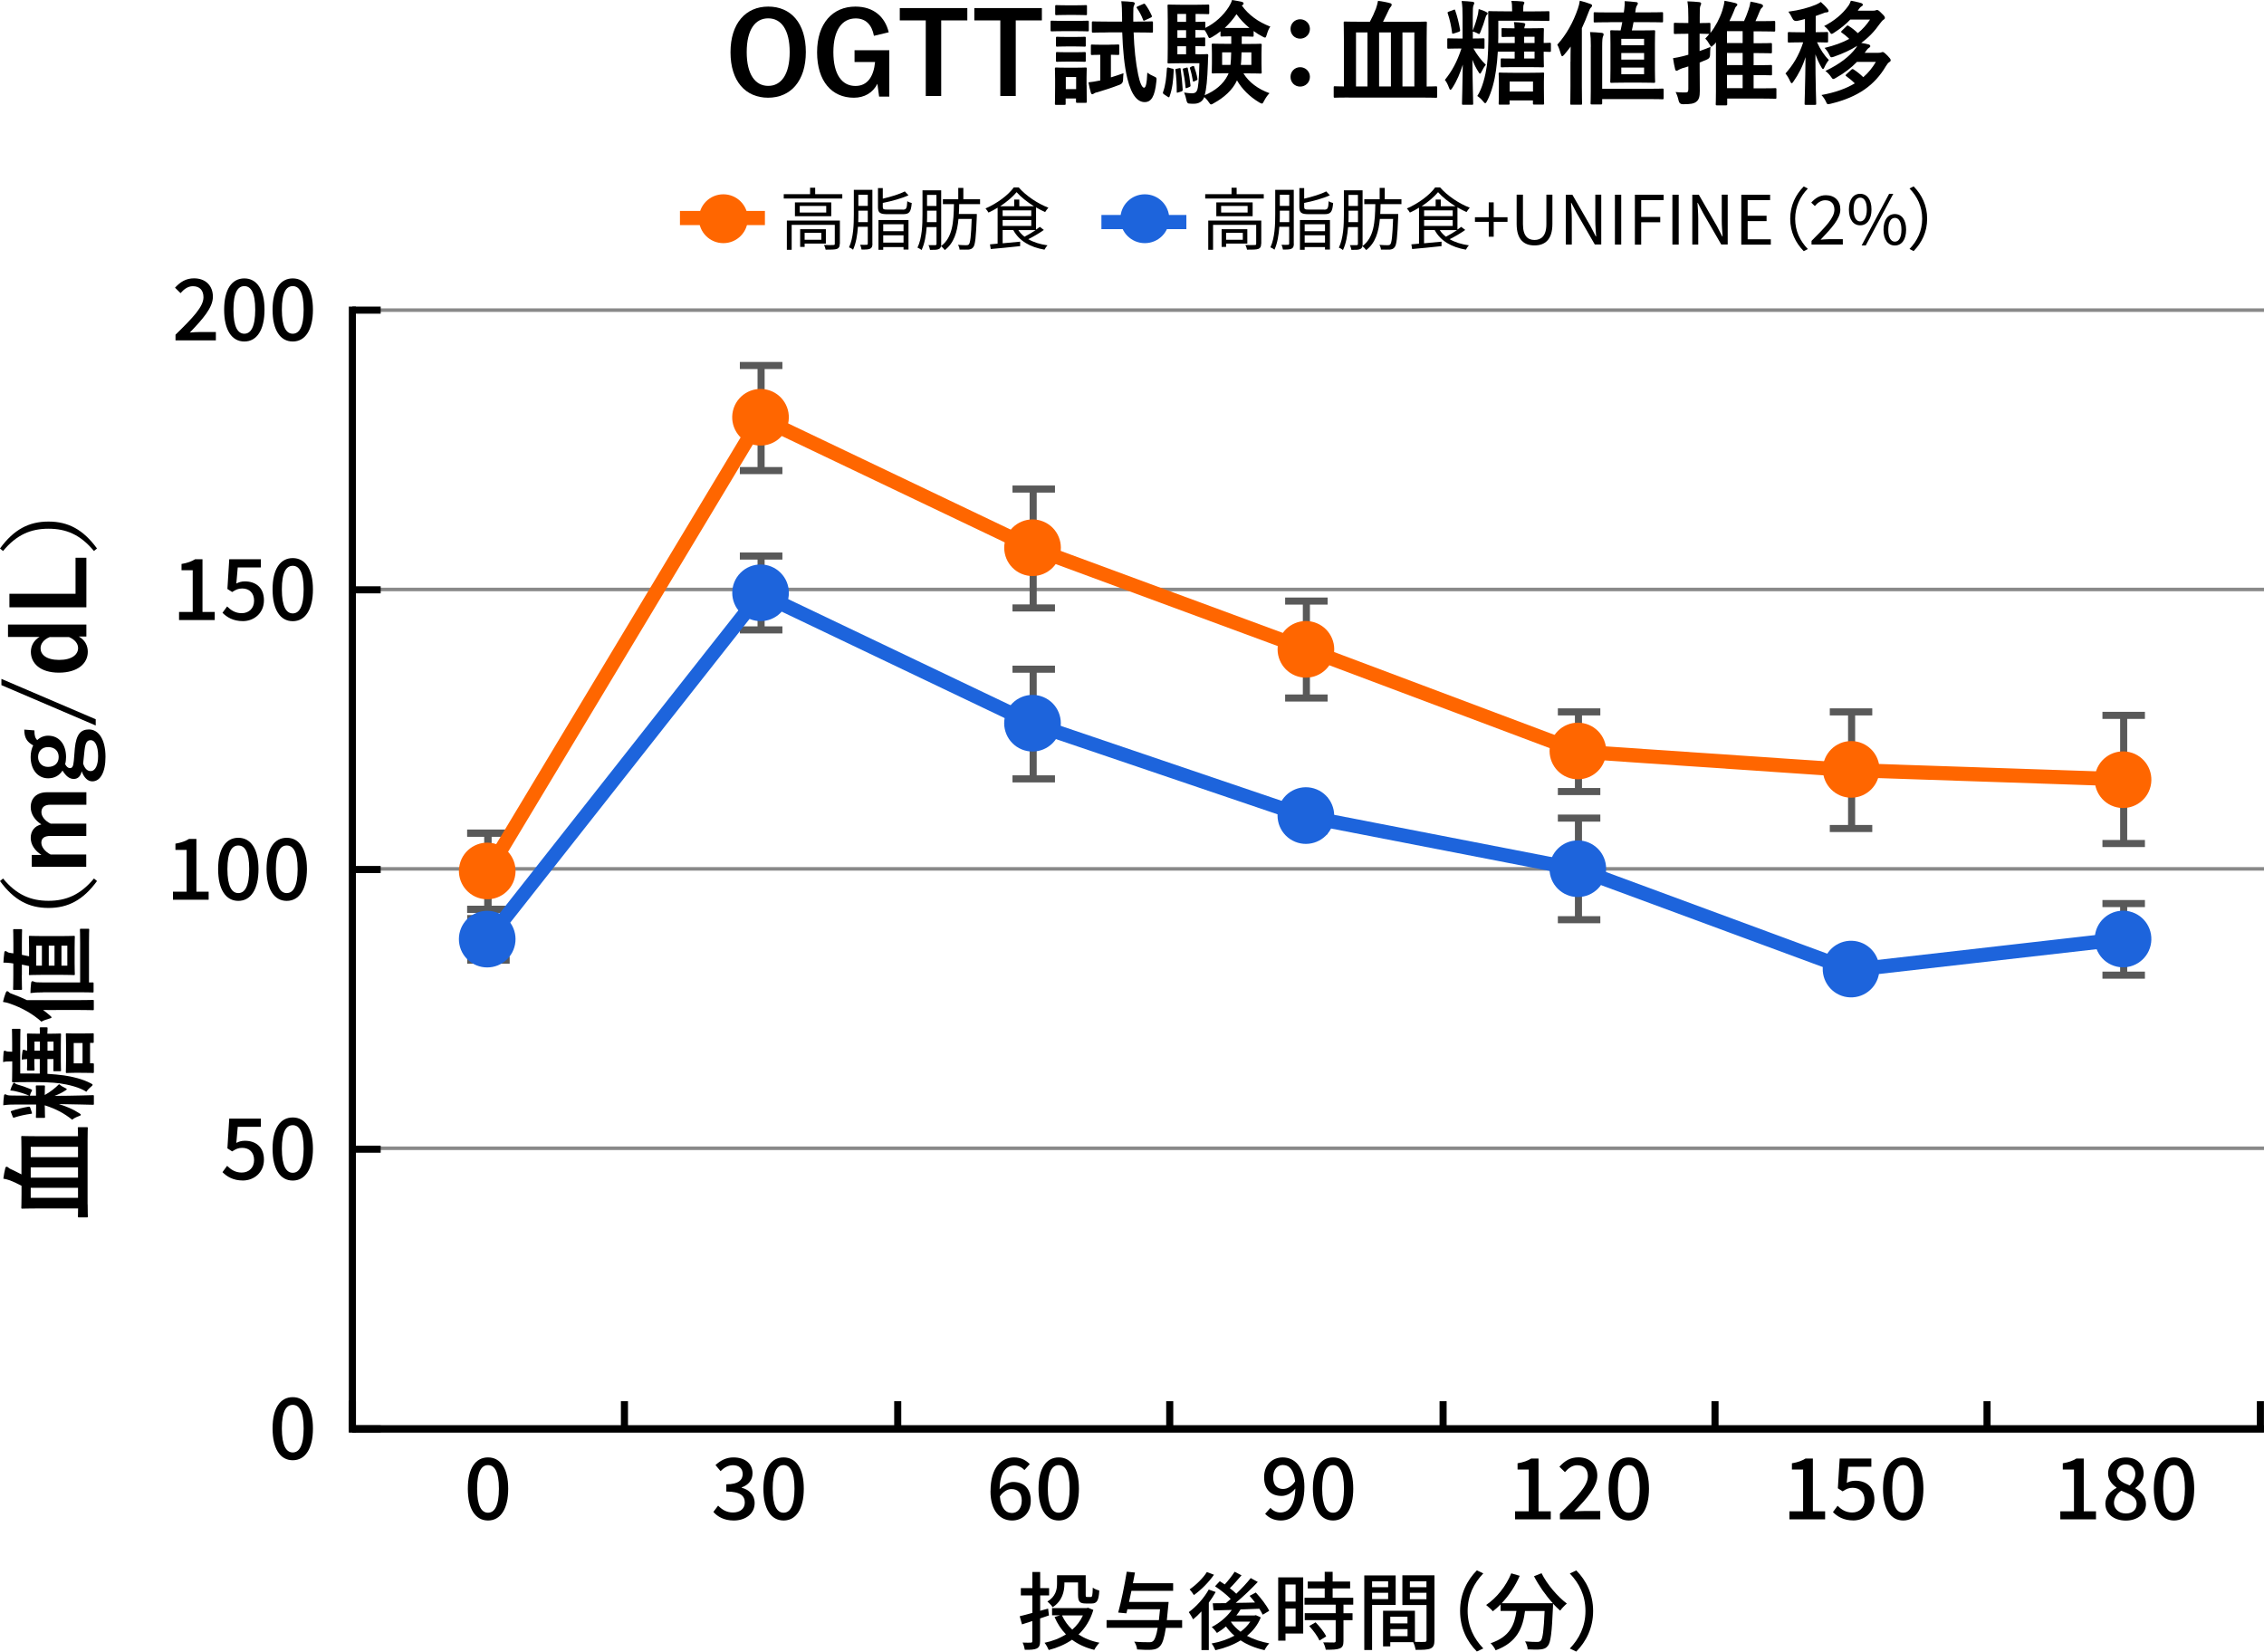 <?xml version="1.0" encoding="UTF-8"?>
<svg id="_レイヤー_2" data-name="レイヤー 2" xmlns="http://www.w3.org/2000/svg" viewBox="0 0 319.78 233.25">
  <defs>
    <style>
      .cls-1, .cls-2, .cls-3, .cls-4, .cls-5 {
        stroke-width: 0px;
      }

      .cls-2 {
        fill: #595959;
      }

      .cls-3 {
        fill: #898989;
      }

      .cls-4 {
        fill: #1d64dc;
      }

      .cls-5 {
        fill: #f60;
      }
    </style>
  </defs>
  <g id="OL">
    <g>
      <path class="cls-3" d="M319.78,162.42H49.78v-.5h270v.5ZM319.78,122.96H49.78v-.5h270v.5ZM319.78,83.5H49.78v-.5h270v.5ZM319.78,44.05H49.78v-.5h270v.5Z"/>
      <g>
        <g>
          <path class="cls-5" d="M102.17,27.44c1.91,0,3.45,1.54,3.45,3.45s-1.54,3.45-3.45,3.45-3.45-1.54-3.45-3.45,1.54-3.45,3.45-3.45Z"/>
          <path class="cls-1" d="M118.97,27.42v.62h-8.27v-.62h3.72v-.91h.72v.91h3.83ZM118.61,34.43c0,.38-.09.59-.38.72-.32.11-.82.11-1.61.11-.04-.19-.13-.48-.23-.66.61.02,1.15.02,1.33,0,.16,0,.19-.05.19-.18v-2.66h-6.09v3.52h-.68v-4.13h7.49v3.28ZM117.41,28.58v1.96h-5.13v-1.96h5.13ZM116.7,29.09h-3.74v.93h3.74v-.93ZM113.65,34.39v.48h-.63v-2.5h3.63v2.03h-3ZM113.65,32.88v.98h2.36v-.98h-2.36Z"/>
          <path class="cls-1" d="M123.23,34.41c0,.37-.08.59-.32.71-.23.12-.59.13-1.22.12-.02-.17-.12-.48-.2-.67.42.02.81,0,.91,0,.12,0,.17-.05.17-.18v-2.36h-1.39c-.08,1.13-.27,2.33-.69,3.24-.12-.12-.4-.28-.57-.34.63-1.34.68-3.25.68-4.67v-3.45h2.62v7.57ZM122.57,31.37v-1.62h-1.33v.54c0,.34,0,.7-.02,1.08h1.35ZM121.24,27.5v1.58h1.33v-1.58h-1.33ZM127.5,29.61c.51,0,.6-.16.65-1.2.15.12.44.22.63.26-.11,1.27-.32,1.58-1.25,1.58h-2.17c-1.07,0-1.35-.2-1.35-1.01v-2.68h.68v1.5c1.14-.27,2.38-.64,3.11-1.03l.52.55c-.95.44-2.38.83-3.63,1.08v.57c0,.32.11.37.7.37h2.1ZM124.08,31.07h4.24v4.17h-.7v-.35h-2.87v.39h-.67v-4.2ZM124.75,31.67v.98h2.87v-.98h-2.87ZM127.62,34.26v-1.03h-2.87v1.03h2.87Z"/>
          <path class="cls-1" d="M135.48,28.81c0,.48-.02.95-.05,1.41h2.54s0,.24,0,.33c-.12,2.99-.22,4.03-.51,4.37-.18.23-.37.29-.66.33-.28.02-.78,0-1.27,0,0-.2-.1-.49-.22-.67.52.05,1,.05,1.18.05.17,0,.27-.02.36-.12.2-.22.31-1.14.4-3.59h-1.87c-.17,1.85-.63,3.41-1.93,4.4-.12-.17-.35-.42-.54-.55-.04.19-.12.32-.3.4-.23.12-.61.12-1.25.12-.03-.17-.12-.5-.22-.67.44,0,.83,0,.96,0,.13,0,.18-.05.18-.18v-2.37h-1.39c-.09,1.13-.28,2.33-.72,3.24-.13-.12-.41-.27-.58-.34.65-1.34.71-3.25.71-4.66v-3.43h2.64v7.56c0,.12,0,.22-.03.32,1.65-1.2,1.79-3.4,1.83-5.93h-1.56v-.69h2.17v-1.6h.72v1.6h2.36v.69h-2.95ZM132.28,31.37v-1.62h-1.33v.54c0,.34,0,.7-.02,1.08h1.35ZM130.94,27.53v1.56h1.33v-1.56h-1.33Z"/>
          <path class="cls-1" d="M147.43,32.48c-.64.46-1.47.94-2.19,1.3.74.43,1.66.72,2.72.87-.15.14-.34.43-.43.61-2.06-.36-3.59-1.25-4.41-2.77h-1.5v1.87l2.47-.23v.63c-1.49.16-3.05.32-4.15.41l-.11-.66c.32-.03.68-.06,1.08-.1v-5.08c-.41.26-.85.49-1.29.69-.09-.16-.27-.42-.42-.58,1.62-.7,3.23-1.9,3.99-2.97h.7c1.05,1.2,2.71,2.3,4.19,2.86-.16.17-.34.43-.46.62-.41-.18-.84-.41-1.28-.66v3.13c.19-.13.38-.27.53-.38l.54.41ZM146.04,29.13c-.95-.6-1.86-1.31-2.45-1.99-.53.64-1.37,1.36-2.32,1.99h1.98v-.95h.72v.95h2.07ZM141.62,30.52h4.04v-.81h-4.04v.81ZM141.62,31.91h4.04v-.84h-4.04v.84ZM143.84,32.5c.23.36.52.66.87.93.5-.25,1.08-.6,1.57-.93h-2.45Z"/>
        </g>
        <rect class="cls-5" x="96.04" y="29.79" width="12" height="2"/>
        <g>
          <g>
            <path class="cls-4" d="M161.7,27.44c1.91,0,3.45,1.54,3.45,3.45s-1.54,3.45-3.45,3.45-3.45-1.54-3.45-3.45,1.54-3.45,3.45-3.45Z"/>
            <path class="cls-1" d="M178.5,27.42v.62h-8.27v-.62h3.72v-.91h.72v.91h3.83ZM178.13,34.43c0,.38-.09.59-.38.72-.32.11-.82.11-1.61.11-.04-.19-.13-.48-.23-.66.61.02,1.15.02,1.33,0,.16,0,.19-.05.19-.18v-2.66h-6.09v3.52h-.68v-4.13h7.49v3.28ZM176.93,28.58v1.96h-5.13v-1.96h5.13ZM176.22,29.09h-3.74v.93h3.74v-.93ZM173.18,34.39v.48h-.63v-2.5h3.63v2.03h-3ZM173.18,32.88v.98h2.36v-.98h-2.36Z"/>
            <path class="cls-1" d="M182.75,34.41c0,.37-.08.59-.32.71-.23.12-.59.13-1.22.12-.02-.17-.12-.48-.2-.67.42.02.81,0,.91,0,.12,0,.17-.05.17-.18v-2.36h-1.39c-.08,1.13-.27,2.33-.69,3.24-.12-.12-.4-.28-.57-.34.63-1.34.68-3.25.68-4.67v-3.45h2.62v7.57ZM182.1,31.37v-1.62h-1.33v.54c0,.34,0,.7-.02,1.08h1.35ZM180.77,27.5v1.58h1.33v-1.58h-1.33ZM187.02,29.61c.51,0,.6-.16.65-1.2.15.12.44.22.63.26-.11,1.27-.32,1.58-1.25,1.58h-2.17c-1.07,0-1.35-.2-1.35-1.01v-2.68h.68v1.5c1.14-.27,2.38-.64,3.11-1.03l.52.55c-.95.44-2.38.83-3.63,1.08v.57c0,.32.11.37.7.37h2.1ZM183.61,31.07h4.24v4.17h-.7v-.35h-2.87v.39h-.67v-4.2ZM184.28,31.67v.98h2.87v-.98h-2.87ZM187.15,34.26v-1.03h-2.87v1.03h2.87Z"/>
            <path class="cls-1" d="M195,28.81c0,.48-.02.95-.05,1.41h2.54s0,.24,0,.33c-.12,2.99-.22,4.03-.51,4.37-.18.23-.37.29-.66.33-.28.02-.78,0-1.27,0,0-.2-.1-.49-.22-.67.52.05,1,.05,1.18.05.17,0,.27-.02.36-.12.2-.22.31-1.14.4-3.59h-1.87c-.17,1.85-.63,3.41-1.93,4.4-.12-.17-.35-.42-.54-.55-.04.19-.12.32-.3.4-.23.12-.61.12-1.25.12-.03-.17-.12-.5-.22-.67.44,0,.83,0,.96,0,.13,0,.18-.05.18-.18v-2.37h-1.39c-.09,1.13-.28,2.33-.72,3.24-.13-.12-.41-.27-.58-.34.65-1.34.71-3.25.71-4.66v-3.43h2.64v7.56c0,.12,0,.22-.03.32,1.65-1.2,1.79-3.4,1.83-5.93h-1.56v-.69h2.17v-1.6h.72v1.6h2.36v.69h-2.95ZM191.81,31.37v-1.62h-1.33v.54c0,.34,0,.7-.02,1.08h1.35ZM190.47,27.53v1.56h1.33v-1.56h-1.33Z"/>
            <path class="cls-1" d="M206.95,32.48c-.64.46-1.47.94-2.19,1.3.74.43,1.66.72,2.72.87-.15.14-.34.43-.43.61-2.06-.36-3.59-1.25-4.41-2.77h-1.5v1.87l2.47-.23v.63c-1.49.16-3.05.32-4.15.41l-.11-.66c.32-.03.68-.06,1.08-.1v-5.08c-.41.26-.85.49-1.29.69-.09-.16-.27-.42-.42-.58,1.62-.7,3.23-1.9,3.99-2.97h.7c1.05,1.2,2.71,2.3,4.19,2.86-.16.17-.34.43-.46.62-.41-.18-.84-.41-1.28-.66v3.13c.19-.13.38-.27.53-.38l.54.41ZM205.57,29.13c-.95-.6-1.86-1.31-2.45-1.99-.53.64-1.37,1.36-2.32,1.99h1.98v-.95h.72v.95h2.07ZM201.15,30.52h4.04v-.81h-4.04v.81ZM201.15,31.91h4.04v-.84h-4.04v.84ZM203.36,32.5c.23.36.52.66.87.93.5-.25,1.08-.6,1.57-.93h-2.45Z"/>
            <path class="cls-1" d="M210.28,31.33h-1.95v-.65h1.95v-2.1h.7v2.1h1.95v.65h-1.95v2.1h-.7v-2.1Z"/>
            <path class="cls-1" d="M214.22,31.63v-4.14h.89v4.17c0,1.7.72,2.23,1.63,2.23s1.68-.53,1.68-2.23v-4.17h.85v4.14c0,2.26-1.09,3.03-2.53,3.03s-2.52-.77-2.52-3.03Z"/>
            <path class="cls-1" d="M221.17,27.5h.92l2.56,4.44.75,1.45h.05c-.05-.71-.12-1.5-.12-2.23v-3.67h.84v7.04h-.91l-2.56-4.44-.76-1.45h-.04c.04.71.11,1.46.11,2.2v3.7h-.84v-7.04Z"/>
            <path class="cls-1" d="M228.1,27.5h.89v7.04h-.89v-7.04Z"/>
            <path class="cls-1" d="M230.92,27.5h4.06v.76h-3.17v2.38h2.69v.75h-2.69v3.16h-.89v-7.04Z"/>
            <path class="cls-1" d="M236.22,27.5h.89v7.04h-.89v-7.04Z"/>
            <path class="cls-1" d="M239.03,27.5h.92l2.56,4.44.75,1.45h.05c-.05-.71-.12-1.5-.12-2.23v-3.67h.84v7.04h-.91l-2.56-4.44-.76-1.45h-.04c.04.71.11,1.46.11,2.2v3.7h-.84v-7.04Z"/>
            <path class="cls-1" d="M245.96,27.5h4.06v.76h-3.17v2.21h2.67v.76h-2.67v2.56h3.27v.76h-4.17v-7.04Z"/>
            <path class="cls-1" d="M254.77,26.33l.58.3c-1.1,1.14-1.79,2.56-1.79,4.27s.68,3.13,1.79,4.27l-.58.3c-1.15-1.17-1.91-2.7-1.91-4.57s.76-3.4,1.91-4.57Z"/>
            <path class="cls-1" d="M255.87,34.02c2.06-2.05,3.23-3.28,3.23-4.41,0-.78-.42-1.33-1.3-1.33-.58,0-1.08.36-1.46.82l-.51-.49c.58-.62,1.18-1.04,2.07-1.04,1.26,0,2.04.8,2.04,2.01,0,1.29-1.17,2.56-2.79,4.27.37-.03.79-.07,1.15-.07h1.99v.76h-4.42v-.52Z"/>
            <path class="cls-1" d="M261.15,29.58c0-1.41.63-2.21,1.59-2.21s1.6.8,1.6,2.21-.63,2.24-1.6,2.24-1.59-.82-1.59-2.24ZM263.68,29.58c0-1.12-.38-1.67-.94-1.67s-.93.55-.93,1.67.38,1.69.93,1.69.94-.57.94-1.69ZM266.83,27.37h.59l-3.89,7.29h-.58l3.88-7.29ZM266.04,32.44c0-1.41.64-2.21,1.6-2.21s1.59.8,1.59,2.21-.63,2.23-1.59,2.23-1.6-.81-1.6-2.23ZM268.57,32.44c0-1.12-.38-1.67-.93-1.67s-.93.55-.93,1.67.37,1.69.93,1.69.93-.57.93-1.69Z"/>
            <path class="cls-1" d="M270.29,35.46l-.58-.3c1.1-1.14,1.79-2.56,1.79-4.27s-.68-3.13-1.79-4.27l.58-.3c1.15,1.17,1.91,2.7,1.91,4.57s-.76,3.4-1.91,4.57Z"/>
          </g>
          <rect class="cls-4" x="155.57" y="30.36" width="12" height="2"/>
        </g>
      </g>
      <rect class="cls-1" x="49.27" y="198.67" width="1" height="3.19"/>
      <g>
        <path class="cls-1" d="M113.82,7.35c0,4.1-2.15,6.45-5.33,6.45s-5.31-2.32-5.31-6.42,2.16-6.45,5.33-6.45,5.31,2.3,5.31,6.42ZM105.47,7.36c0,3.17,1.22,4.77,3.04,4.77s3.03-1.6,3.03-4.77-1.2-4.77-3.03-4.77-3.04,1.58-3.04,4.77Z"/>
        <path class="cls-1" d="M123.44,5.06c-.3-1.57-1.15-2.46-2.58-2.46-1.89,0-3.15,1.6-3.15,4.77s1.23,4.77,3.12,4.77c1.74,0,2.58-1.39,2.77-3.38h-2.9v-1.67h4.91v6.55h-1.44l-.24-1.81c-.64,1.28-1.84,1.97-3.33,1.97-3.09,0-5.19-2.31-5.19-6.42s2.23-6.45,5.41-6.45c2.58,0,4.18,1.44,4.71,3.63l-2.1.5Z"/>
        <path class="cls-1" d="M136.64,2.88h-3.7v10.68h-2.18V2.88h-3.67v-1.74h9.54v1.74Z"/>
        <path class="cls-1" d="M147.17,2.88h-3.7v10.68h-2.18V2.88h-3.67v-1.74h9.54v1.74Z"/>
        <path class="cls-1" d="M151.91,2.95c1.22,0,1.62-.03,1.7-.03.16,0,.18.02.18.18v1.14c0,.18-.02.19-.18.19-.08,0-.48-.03-1.7-.03h-1.63c-1.23,0-1.62.03-1.71.03-.16,0-.18-.02-.18-.19v-1.14c0-.16.02-.18.18-.18.1,0,.48.03,1.71.03h1.63ZM153.48,12.04c0,1.86.03,2.21.03,2.3,0,.16-.02.18-.18.18h-1.17c-.16,0-.18-.02-.18-.18v-.43h-1.46v.72c0,.16-.02.18-.18.18h-1.15c-.18,0-.19-.02-.19-.18,0-.1.03-.46.03-2.4v-1.02c0-1.01-.03-1.39-.03-1.5,0-.16.02-.18.19-.18.1,0,.43.03,1.46.03h1.2c1.02,0,1.36-.03,1.47-.03.16,0,.18.02.18.18,0,.1-.03.48-.03,1.23v1.1ZM151.91.75c1.02,0,1.34-.03,1.44-.03.18,0,.18.02.18.18v1.06c0,.16,0,.18-.18.18-.1,0-.42-.03-1.44-.03h-1.23c-1.04,0-1.36.03-1.46.03-.16,0-.18-.02-.18-.18V.9c0-.16.02-.18.18-.18.1,0,.42.03,1.46.03h1.23ZM151.83,5.22c.96,0,1.25-.03,1.34-.03.18,0,.19.02.19.18v1.04c0,.16-.02.18-.19.18-.1,0-.38-.03-1.34-.03h-1.14c-.98,0-1.26.03-1.36.03-.16,0-.18-.02-.18-.18v-1.04c0-.16.02-.18.18-.18.1,0,.38.03,1.36.03h1.14ZM151.83,7.38c.96,0,1.25-.03,1.34-.03.18,0,.19.02.19.18v1.02c0,.16-.02.18-.19.18-.1,0-.38-.03-1.34-.03h-1.14c-.98,0-1.26.03-1.36.03-.16,0-.18-.02-.18-.18v-1.02c0-.16.02-.18.18-.18.1,0,.38.03,1.36.03h1.14ZM150.54,10.88v1.71h1.46v-1.71h-1.46ZM156.65,6.31c.9,0,1.15-.03,1.25-.03.18,0,.19.02.19.19v1.1c0,.18-.02.19-.19.19-.1,0-.32-.02-.99-.03v3.2c.58-.18,1.17-.37,1.78-.59-.03.24-.05.59-.06.93q0,.51-.46.69c-1.12.43-2.16.77-3.15,1.06-.32.06-.42.13-.51.19-.08.06-.16.1-.22.1-.1,0-.16-.06-.21-.21-.1-.32-.24-.93-.34-1.47.51-.05.96-.13,1.41-.22l.26-.05v-3.62c-.82,0-1.06.03-1.15.03-.16,0-.18-.02-.18-.19v-1.1c0-.18.02-.19.18-.19.1,0,.35.03,1.25.03h1.17ZM156.51,4.58c-1.5,0-2.02.03-2.11.03-.16,0-.18-.02-.18-.19v-1.22c0-.16.02-.18.18-.18.1,0,.61.03,2.11.03h1.98v-.59c-.02-1.07-.02-1.57-.11-2.29.64.02,1.07.05,1.63.11.16.03.27.1.27.18,0,.11-.05.21-.1.32-.1.19-.11.35-.11,1.23v1.04h.5c1.49,0,2-.03,2.1-.03.16,0,.18.02.18.18v1.22c0,.18-.02.19-.18.19-.1,0-.61-.03-2.1-.03h-.45c.08,2.29.29,4.24.64,5.95.24,1.17.56,1.86.83,1.86.24,0,.4-.56.46-2.13.3.22.62.4.9.51.46.19.43.26.38.75-.22,2.15-.74,2.9-1.65,2.9s-1.82-.78-2.45-3.35c-.42-1.71-.64-4.02-.72-6.5h-2.02ZM161.44.58c.19-.1.22-.08.34.06.37.5.62.96.9,1.57.06.14.02.21-.19.3l-.75.35c-.22.11-.24.08-.29-.08-.24-.62-.51-1.12-.86-1.62-.1-.14-.06-.19.13-.27l.74-.32Z"/>
        <path class="cls-1" d="M165.56,9.68c.21.06.22.08.22.26-.06,1.39-.18,2.56-.58,3.67-.03.1-.05.13-.1.13-.03,0-.1-.02-.18-.08l-.48-.32c-.19-.13-.21-.18-.16-.35.34-.91.46-2.02.54-3.31q.02-.19.24-.13l.48.14ZM175.39,5.15v1.06h.72c1.34,0,1.81-.03,1.92-.03.16,0,.18.02.18.18,0,.11-.03.42-.03,1.22v1.41c0,.8.03,1.12.03,1.22,0,.16-.02.18-.18.18-.11,0-.58-.03-1.92-.03h-.48c.77,1.26,2.08,2.23,3.68,2.8-.26.26-.56.69-.77,1.1-.14.27-.19.37-.3.37-.08,0-.18-.06-.37-.16-1.39-.83-2.46-1.92-3.15-3.12-.61,1.36-1.86,2.45-3.27,3.22-.19.11-.3.18-.38.18-.11,0-.19-.11-.35-.34-.19-.29-.42-.53-.62-.7-.26.67-.82.94-1.47.94-.22,0-.48,0-.72-.03q-.26-.03-.34-.51c-.08-.4-.19-.74-.32-1.04.46.06.82.11,1.09.11.38,0,.58-.1.72-.38.19-.4.29-1.46.35-3.87h-2.69c-1.07,0-1.47.03-1.63.03s-.18-.02-.18-.18c0-.11.03-.69.03-1.97V2.79c0-1.26-.03-1.87-.03-1.97,0-.16.02-.18.18-.18s.56.03,1.63.03h2.37c.98,0,1.42-.03,1.52-.03.18,0,.19.02.19.18v1.02c0,.14-.02.16-.19.16-.1,0-.54-.03-1.52-.03h-.22v1.12c.82,0,1.12-.03,1.2-.03.16,0,.18.02.18.18v.7c1.36-.66,2.54-1.75,3.31-2.96.21-.34.35-.61.46-.98.51.08.96.18,1.42.27.13.05.21.1.21.21,0,.1-.03.16-.14.22l-.11.08c.94,1.3,2.26,2.3,4.03,2.98-.19.22-.38.69-.51,1.15-.08.27-.13.4-.24.4-.08,0-.21-.06-.38-.16-.43-.22-.85-.48-1.23-.77v.64c0,.14-.02.16-.18.16-.11,0-.4-.03-1.42-.03h-.06ZM166.52,9.64c.21-.05.22-.03.24.11.14.96.24,1.92.29,2.9,0,.14-.02.21-.19.27l-.43.13c-.19.06-.22.08-.22-.08,0-1.07-.05-2.05-.18-3.03-.03-.16-.03-.19.14-.22l.35-.08ZM167.53,3.09v-1.12h-1.23v1.12h1.23ZM167.53,5.35v-1.09h-1.23v1.09h1.23ZM167.53,7.67v-1.14h-1.23v1.14h1.23ZM167.55,9.56c.16-.03.19-.05.22.1.16.72.3,1.58.38,2.37.02.14,0,.19-.16.26l-.32.13c-.18.06-.21.08-.22-.1-.08-.88-.21-1.71-.37-2.46-.03-.14-.03-.16.14-.21l.32-.08ZM168.46,9.35c.14-.06.18-.05.21.06.19.53.37,1.12.46,1.71.02.13,0,.16-.13.22l-.3.14c-.14.08-.19.06-.21-.06-.1-.61-.24-1.25-.42-1.78q-.03-.11.1-.18l.29-.13ZM169.13,7.67c.96,0,1.25-.03,1.34-.03.16,0,.19.03.19.21-.03.38-.05.8-.05,1.12-.08,2.34-.22,3.63-.45,4.48,1.46-.62,2.62-1.55,3.25-2.82l.13-.29h-.29c-1.34,0-1.81.03-1.92.03-.16,0-.18-.02-.18-.18,0-.11.03-.42.03-1.22v-1.41c0-.8-.03-1.1-.03-1.22,0-.16.02-.18.18-.18.11,0,.58.03,1.92.03h.66v-1.06c-.98,0-1.26.03-1.34.03-.16,0-.18-.02-.18-.16v-.58c-.38.3-.77.58-1.17.8-.18.1-.29.16-.37.16-.1,0-.16-.11-.27-.38-.11-.24-.27-.51-.42-.74h-.11c-.08,0-.38-.02-1.2-.03v1.09c.82,0,1.12-.03,1.2-.03.16,0,.18.02.18.19v.88c0,.16-.02.18-.18.18-.08,0-.38-.02-1.2-.03v1.14h.27ZM172.62,7.39v1.78h1.18c.06-.48.08-1.07.1-1.78h-1.28ZM176.48,3.95c-.72-.59-1.34-1.26-1.83-1.95-.46.7-1.04,1.36-1.66,1.95h3.49ZM176.75,9.17v-1.78h-1.39c-.02.69-.03,1.26-.1,1.78h1.49Z"/>
        <path class="cls-1" d="M185.02,4.08c0,.78-.61,1.38-1.38,1.38s-1.36-.59-1.36-1.38c0-.74.58-1.36,1.36-1.36s1.38.62,1.38,1.36ZM185.02,10.85c0,.78-.61,1.38-1.38,1.38s-1.36-.59-1.36-1.38c0-.74.58-1.36,1.36-1.36s1.38.62,1.38,1.36Z"/>
        <path class="cls-1" d="M190.49,13.77c-1.38,0-1.86.03-1.95.03-.14,0-.16-.02-.16-.18v-1.25c0-.18.02-.19.16-.19.08,0,.42.03,1.28.03v-6.59c0-1.52-.03-2.29-.03-2.4,0-.16.02-.18.18-.18.1,0,.64.03,2.19.03h1.33c.35-.64.59-1.18.86-1.86.11-.32.22-.72.29-1.09.56.06,1.36.22,1.75.34.11.03.18.11.18.21,0,.11-.06.19-.11.26-.11.13-.21.26-.29.45-.21.45-.53,1.12-.83,1.7h3.83c1.55,0,2.08-.03,2.19-.03.16,0,.18.02.18.18,0,.1-.03.88-.03,2.4v6.59c.88,0,1.22-.03,1.3-.03.16,0,.18.02.18.19v1.25c0,.16-.02.18-.18.18-.1,0-.56-.03-1.95-.03h-10.34ZM193.15,12.21v-7.63h-1.62v7.63h1.62ZM196.46,12.21v-7.63h-1.67v7.63h1.67ZM198.09,4.58v7.63h1.68v-7.63h-1.68Z"/>
        <path class="cls-1" d="M206.15,6.85c-1.12,0-1.47.03-1.57.03-.14,0-.16-.02-.16-.19v-1.1c0-.16.02-.18.16-.18.1,0,.45.03,1.57.03h.43v-3.03c0-1.04-.02-1.54-.13-2.27.61.02.98.05,1.52.11.16.02.26.08.26.16,0,.14-.06.24-.11.35-.08.19-.1.53-.1,1.62v1.94c.3-.77.56-1.55.74-2.34.03-.14.06-.35.1-.7.38.11.82.27,1.09.43.11.06.18.13.18.19s-.05.13-.11.18c-.08.06-.13.16-.18.34-.18.64-.45,1.42-.74,2.11-.08.19-.11.27-.19.27-.06,0-.16-.05-.32-.14-.14-.08-.37-.16-.56-.21v.99c1.04,0,1.38-.03,1.47-.03.16,0,.18.02.18.18v1.1c0,.18-.02.19-.18.19-.1,0-.42-.03-1.38-.03.5.9,1.12,1.7,1.75,2.3-.24.29-.43.61-.61.98-.1.19-.14.27-.21.27s-.13-.08-.21-.22c-.35-.53-.64-1.12-.87-1.74.02,3.25.11,5.86.11,6.18,0,.16-.02.18-.18.18h-1.22c-.16,0-.18-.02-.18-.18,0-.3.08-2.71.11-5.49-.37,1.18-.82,2.29-1.49,3.31-.1.16-.18.24-.26.24-.06,0-.13-.08-.19-.27-.18-.5-.37-.86-.59-1.12,1.01-1.26,1.71-2.53,2.34-4.43h-.29ZM205.27,1.41c.21-.08.21-.1.27.06.3.86.53,1.79.69,2.74.02.18-.02.22-.19.29l-.67.22c-.22.06-.26.08-.27-.1-.11-.9-.32-1.86-.61-2.72-.05-.14-.05-.19.18-.27l.61-.22ZM212.08,4.16c0-.18.02-.19.18-.19.11,0,.48.03,1.66.03,0-.34-.03-.59-.08-.88.51.02.93.05,1.38.13.16.03.22.1.22.18s-.05.18-.08.27c-.03.08-.05.16-.06.3h.67c1.23,0,1.83-.03,1.92-.03.16,0,.18.02.18.19,0,.1-.03.56-.03,1.54v.37c.5,0,.75-.03.83-.03.18,0,.19.02.19.18v.93c0,.16-.02.18-.19.18-.08,0-.34-.02-.83-.03v.48c0,.98.03,1.46.03,1.55,0,.16-.02.18-.18.18-.1,0-.69-.03-1.92-.03h-2.38c-1.04,0-1.34.03-1.44.03-.16,0-.18-.02-.18-.18v-.9c0-.18.02-.18.18-.18.1,0,.4.02,1.44.02h.35v-.98h-2.38c-.05.94-.14,1.81-.26,2.67-.19,1.38-.59,3.03-1.26,4.31-.1.21-.18.3-.26.3s-.16-.08-.3-.26c-.26-.32-.56-.59-.82-.75.72-1.09,1.15-2.87,1.36-4.31.16-1.15.21-2.91.21-4.74s-.03-2.66-.03-2.75c0-.18.02-.19.18-.19.11,0,.62.03,2.13.03h1.07v-.21c0-.56-.02-.94-.11-1.26.53,0,1.09.03,1.6.08.14.02.24.08.24.16,0,.11-.05.18-.1.29-.05.13-.06.34-.06.74v.21h1.44c1.49,0,2-.03,2.1-.03.14,0,.16.02.16.19v1.01c0,.16-.02.18-.16.18-.1,0-.61-.03-2.1-.03h-4.96v1.6c0,.54,0,1.06-.02,1.55h2.34v-.88c-1.2,0-1.57.03-1.68.03-.16,0-.18-.02-.18-.18v-.88ZM213.23,14.6c0,.16-.02.18-.18.18h-1.18c-.18,0-.19-.02-.19-.18,0-.08.03-.4.03-2.11v-.8c0-.8-.03-1.15-.03-1.26,0-.16.02-.18.19-.18.1,0,.51.03,1.81.03h2.43c1.28,0,1.71-.03,1.81-.03.16,0,.18.02.18.18,0,.1-.03.46-.03,1.09v.96c0,1.71.03,2.03.03,2.13,0,.14-.02.16-.18.16h-1.22c-.16,0-.18-.02-.18-.16v-.43h-3.3v.43ZM213.23,11.51v1.42h3.3v-1.42h-3.3ZM215.28,5.19v.88h1.47v-.88h-1.47ZM216.75,7.28h-1.47v.98h1.47v-.98Z"/>
        <path class="cls-1" d="M221.83,8.69c0-.61,0-1.38.02-2.11-.29.38-.59.77-.91,1.14-.13.14-.21.22-.29.22-.06,0-.13-.1-.18-.29-.13-.48-.32-1.02-.51-1.34,1.28-1.42,2.24-3.14,2.91-5.09.13-.38.22-.74.27-1.12.51.13.99.26,1.47.45.18.06.26.11.26.24,0,.11-.05.18-.16.29-.11.1-.19.24-.34.66-.29.78-.61,1.54-.94,2.24v8.2c0,1.57.03,2.35.03,2.43,0,.16-.02.18-.18.18h-1.33c-.14,0-.16-.02-.16-.18,0-.1.03-.86.03-2.43v-3.47ZM224.7,6.61c0-.98-.03-1.47-.11-2.08.61.02,1.07.05,1.65.11.16.02.27.11.27.21,0,.11-.06.21-.11.35-.06.18-.1.46-.1,1.39v5.95h6.4c1.5,0,2-.03,2.1-.03.16,0,.18.02.18.19v1.14c0,.16-.02.18-.18.18-.1,0-.59-.03-2.1-.03h-6.4v.58c0,.16-.02.18-.18.18h-1.28c-.16,0-.18-.02-.18-.18,0-.1.03-.59.03-1.7v-6.26ZM227.45,3.14c-1.57,0-2.1.03-2.19.03-.16,0-.16-.02-.16-.19v-1.09c0-.14,0-.16.16-.16.1,0,.62.03,2.19.03h1.91l.06-.46c.05-.43.08-.83.06-1.14.56.03,1.1.08,1.62.14.16,0,.24.1.24.19,0,.08-.05.18-.11.26-.08.11-.14.24-.18.46-.03.18-.06.37-.08.54h1.57c1.57,0,2.08-.03,2.18-.03.16,0,.18.02.18.16v1.09c0,.18-.02.19-.18.19-.1,0-.61-.03-2.18-.03h-1.81c-.06.4-.16.79-.24,1.17h1.31c1.26,0,1.7-.03,1.79-.03.18,0,.19.02.19.18,0,.1-.03.61-.03,1.74v3.6c0,1.14.03,1.63.03,1.73,0,.16-.02.18-.19.18-.1,0-.53-.03-1.79-.03h-2.37c-1.26,0-1.7.03-1.81.03-.16,0-.18-.02-.18-.18,0-.11.03-.59.03-1.73v-3.6c0-1.14-.03-1.63-.03-1.74,0-.16.02-.18.18-.18.1,0,.43.03,1.28.03.1-.42.16-.8.24-1.17h-1.7ZM229,6.39h3.22v-.91h-3.22v.91ZM232.22,8.42v-.93h-3.22v.93h3.22ZM232.22,9.54h-3.22v.94h3.22v-.94Z"/>
        <path class="cls-1" d="M242.04,6.32c-.14.18-.24.27-.32.27-.06,0-.13-.1-.24-.29-.18-.32-.35-.58-.62-.85.19-.19.38-.42.58-.66h-.05c-.1,0-.42-.02-1.33-.03v2.45c.51-.18,1.04-.37,1.54-.59-.03.29-.06.7-.06,1.1q.02.51-.45.69l-1.02.42v.78c0,1.12.02,2.45.02,3.23s-.1,1.23-.51,1.54c-.35.26-.8.34-1.87.34q-.5,0-.61-.5c-.11-.51-.27-.93-.43-1.22.43.05.85.06,1.38.06.32,0,.42-.08.42-.48v-3.2l-.86.26c-.29.1-.43.19-.53.24-.08.06-.18.11-.26.11-.1,0-.18-.05-.21-.19-.11-.43-.21-.96-.3-1.58.51-.08.91-.16,1.47-.3.21-.05.43-.11.69-.19v-2.96h-.29c-1.14,0-1.49.03-1.58.03-.16,0-.18-.02-.18-.18v-1.22c0-.16.02-.18.18-.18.1,0,.45.03,1.58.03h.29v-.79c0-1.02-.02-1.54-.13-2.27.61.02,1.15.05,1.68.11.16.02.26.1.26.18,0,.13-.05.22-.1.34-.1.19-.1.53-.1,1.62v.82c.91,0,1.23-.03,1.33-.03.16,0,.18.02.18.18v1.25c.72-.93,1.31-2.05,1.67-3.14.14-.46.27-.93.32-1.41.56.1,1.17.22,1.52.32.18.06.29.1.29.22,0,.1-.06.18-.19.29-.11.11-.16.3-.37.82-.18.42-.35.82-.56,1.22h2.07c.22-.48.43-1.02.62-1.58.13-.34.24-.78.29-1.17.46.08,1.09.21,1.5.34.16.06.27.14.27.26s-.06.19-.18.29c-.13.1-.21.27-.35.62-.19.46-.35.86-.54,1.25h.75c1.31,0,1.76-.03,1.86-.03.16,0,.18.02.18.18v1.14c0,.16-.02.18-.18.18-.1,0-.54-.03-1.86-.03h-1.01v1.68h.54c1.33,0,1.76-.03,1.86-.03.18,0,.19.02.19.19v1.07c0,.18-.02.19-.19.19-.1,0-.53-.03-1.86-.03h-.54v1.71h.56c1.31,0,1.76-.03,1.86-.03.16,0,.18.02.18.18v1.1c0,.16-.02.18-.18.18-.1,0-.54-.03-1.86-.03h-.56v1.87h1.12c1.38,0,1.84-.03,1.94-.03.14,0,.16.02.16.18v1.14c0,.16-.02.18-.16.18-.1,0-.56-.03-1.94-.03h-4.85v.78c0,.16-.02.18-.18.18h-1.26c-.16,0-.18-.02-.18-.18,0-.08.03-.51.03-1.84v-6.88l-.3.38ZM246.14,6.08v-1.68h-2.21v1.68h2.21ZM246.14,9.19v-1.71h-2.21v1.71h2.21ZM246.14,12.45v-1.87h-2.21v1.87h2.21Z"/>
        <path class="cls-1" d="M254.92,2.69c-.34.1-.69.18-1.06.26q-.5.1-.72-.4c-.14-.3-.34-.64-.54-.9,1.6-.21,2.95-.59,3.89-.99.29-.13.46-.22.69-.38.38.34.69.64.96.99.1.11.14.18.14.29s-.13.19-.29.19c-.18,0-.32.06-.51.14-.35.13-.69.26-1.02.37v2.29c1.1,0,1.47-.03,1.57-.03.16,0,.18.02.18.18v1.12c0,.16-.02.18-.18.18-.1,0-.43-.02-1.38-.03.46,1.02,1.02,1.86,1.67,2.5-.24.29-.48.69-.62,1.02-.08.18-.13.26-.21.26-.06,0-.13-.08-.22-.24-.32-.54-.59-1.12-.85-1.83,0,3.94.11,6.67.11,6.95,0,.16-.02.18-.19.18h-1.26c-.18,0-.19-.02-.19-.18,0-.27.1-2.99.13-6.56-.42,1.34-.99,2.43-1.68,3.41-.11.18-.19.27-.27.27s-.14-.1-.22-.27c-.19-.43-.45-.85-.66-1.1.98-1.1,1.89-2.47,2.5-4.4h-.34c-1.17,0-1.55.03-1.65.03-.16,0-.18-.02-.18-.18v-1.12c0-.16.02-.18.18-.18.1,0,.48.03,1.65.03h.59v-1.86ZM262.27,8.76c-.78.8-1.73,1.55-2.96,2.24-.18.11-.29.16-.37.16-.11,0-.16-.1-.29-.27-.21-.32-.54-.67-.82-.87,2.05-.98,3.41-2.05,4.31-3.25.06-.08.13-.19.19-.3-.93.59-2.02,1.09-3.3,1.54-.16.05-.26.08-.34.08-.14,0-.19-.11-.34-.42-.16-.34-.4-.66-.64-.9,1.38-.34,2.53-.75,3.49-1.28-.34-.34-.69-.61-1.06-.88-.13-.08-.13-.13.03-.29l.64-.62c.14-.14.16-.13.32-.03.42.26.86.61,1.28,1.01.67-.54,1.23-1.17,1.73-1.92h-2.79c-.64.67-1.39,1.28-2.27,1.84-.19.13-.29.19-.37.19-.1,0-.18-.11-.32-.34-.18-.27-.46-.59-.74-.77,1.49-.77,2.59-1.71,3.38-2.8.18-.24.3-.5.4-.78.46.1,1.07.21,1.47.34.14.05.22.14.22.24,0,.08-.1.18-.18.22-.13.06-.26.19-.54.61h2.13c.24,0,.34-.02.4-.05.06-.03.11-.05.19-.05.13,0,.26.06.66.48.37.35.45.48.45.62s-.06.19-.18.27c-.16.1-.27.22-.5.53-.78,1.12-1.63,2-2.66,2.75.4.06.77.14,1.07.22.14.05.21.14.21.24,0,.08-.05.16-.16.22-.14.08-.26.19-.51.56l-.13.16h1.92c.24,0,.37-.03.43-.06.08-.03.13-.05.21-.05.11,0,.26.1.69.53.29.3.43.48.43.61s-.05.19-.18.27c-.18.11-.3.27-.5.59-1.58,2.67-3.92,4.37-7.79,5.3-.48.11-.5.13-.7-.35-.16-.34-.38-.64-.61-.88,1.92-.35,3.47-.9,4.71-1.65-.4-.4-.78-.7-1.2-1.01-.14-.1-.14-.13.03-.29l.67-.62c.16-.13.19-.11.32-.05.46.29.94.67,1.38,1.1.72-.62,1.3-1.34,1.78-2.16h-2.72Z"/>
      </g>
      <g>
        <path class="cls-1" d="M12.38,170.08c0,1.21.03,1.62.03,1.71,0,.13-.01.14-.15.14h-1.09c-.15,0-.17-.01-.17-.14,0-.07.03-.36.03-1.12h-5.77c-1.33,0-2,.03-2.1.03-.14,0-.15-.01-.15-.15,0-.08.03-.56.03-1.92v-1.16c-.56-.31-1.04-.52-1.62-.76-.28-.1-.63-.2-.95-.25.06-.49.2-1.19.29-1.53.03-.1.1-.15.18-.15.1,0,.17.06.22.1.11.1.22.18.39.25.39.18.98.46,1.48.73v-3.35c0-1.36-.03-1.82-.03-1.92,0-.14.01-.15.15-.15.08,0,.77.03,2.1.03h5.77c0-.77-.03-1.06-.03-1.13,0-.14.01-.15.17-.15h1.09c.14,0,.15.01.15.15,0,.08-.03.49-.03,1.71v9.05ZM4.34,163.43h6.68v-1.47h-6.68v1.47ZM11.02,164.86h-6.68v1.46h6.68v-1.46ZM11.02,167.75h-6.68v1.42h6.68v-1.42Z"/>
        <path class="cls-1" d="M3.98,151.19c-.15,0-.17-.01-.17-.15,0-.1.03-.42.03-1.46-.29,0-.52.03-.77.07.01-.45.04-.81.11-1.2.03-.14.08-.2.15-.2s.15.04.24.07c.07.03.14.04.27.06v-.59c0-1.08-.03-1.6-.03-1.68,0-.14.01-.15.17-.15.08,0,.49.03,1.34.03h.32c0-.43-.03-.66-.03-.73,0-.15.01-.17.15-.17h.81c.14,0,.15.01.15.17,0,.07-.01.29-.03.73h.42c.85,0,1.27-.03,1.36-.03.14,0,.15.01.15.15,0,.08-.03.6-.03,1.68v2.09c0,.91.03,1.18.03,1.26,0,.14-.01.15-.15.15h-.78c-.15,0-.15-.01-.15-.15,0-.08.01-.35.01-1.26v-.31h-.85v2.09c.83.04,1.58.13,2.34.22,1.2.17,2.65.52,3.77,1.11.18.08.27.15.27.22s-.07.14-.22.27c-.28.22-.52.49-.66.71-.95-.63-2.51-1.01-3.77-1.19-1.01-.14-2.55-.18-4.15-.18s-2.33.03-2.41.03c-.15,0-.17-.01-.17-.15,0-.1.03-.55.03-1.86v-.94h-.18c-.49,0-.83.01-1.11.1,0-.46.03-.95.07-1.4.01-.13.07-.21.14-.21.1,0,.15.04.25.08.11.04.29.06.64.06h.18v-1.26c0-1.3-.03-1.75-.03-1.83,0-.13.01-.14.17-.14h.88c.14,0,.15.01.15.14,0,.08-.03.53-.03,1.83v4.34h1.4c.48,0,.92,0,1.36.01v-2.05h-.77c0,1.05.03,1.37.03,1.47,0,.14-.01.15-.15.15h-.77ZM6.33,156.37c0,.98.03,1.29.03,1.37,0,.13-.01.14-.17.14h-.97c-.14,0-.15-.01-.15-.14,0-.08.03-.39.03-1.37v-.38h-2.65c-.91,0-1.34.01-1.99.11.01-.53.04-.85.1-1.33.01-.14.07-.22.14-.22.13,0,.21.06.31.1.17.07.46.08,1.41.08h1.7c-.67-.27-1.36-.49-2.05-.64-.13-.03-.31-.06-.62-.08.1-.34.24-.71.38-.95.06-.1.11-.15.17-.15s.11.04.15.1c.06.07.14.11.29.15.56.15,1.25.39,1.85.64.17.07.24.1.24.17,0,.06-.04.14-.13.28-.07.13-.14.32-.18.49h.87c0-.91-.03-1.2-.03-1.29,0-.14.01-.15.15-.15h.97c.15,0,.17.01.17.15,0,.08-.03.36-.03,1.2.78-.43,1.48-.98,2.02-1.53.25.21.53.38.85.53.17.08.24.13.24.18s-.07.11-.2.18c-.46.31-.98.56-1.53.76,2.84-.01,5.13-.1,5.41-.1.14,0,.15.01.15.15v1.06c0,.14-.01.15-.15.15-.27,0-2.37-.07-4.8-.1,1.04.32,2,.71,2.9,1.3.14.08.21.15.21.22,0,.06-.07.11-.24.17-.43.15-.76.32-.98.52-1.11-.88-2.21-1.5-3.88-2.04v.25ZM1.57,157.14c-.07-.18-.08-.18.06-.24.76-.27,1.57-.46,2.4-.6.15-.01.2.01.25.17l.2.59c.06.2.07.22-.08.24-.78.1-1.62.28-2.38.53-.13.04-.17.04-.24-.15l-.2-.53ZM4.87,148.39h.77v-1.29h-.77v1.29ZM6.71,147.1v1.29h.85v-1.29h-.85ZM13.11,150.18c.14,0,.15.01.15.15v1.04c0,.15-.01.17-.15.17-.07,0-.35-.03-1.85-.03h-.7c-.7,0-1.01.03-1.11.03-.14,0-.15-.01-.15-.17,0-.08.03-.45.03-1.58v-2.13c0-1.12-.03-1.5-.03-1.58,0-.14.01-.15.15-.15.08,0,.41.03.95.03h.84c1.5,0,1.78-.03,1.86-.03.13,0,.14.01.14.15v1.06c0,.14-.01.15-.14.15h-.38v2.88h.38ZM10.41,150.18h1.25v-2.88h-1.25v2.88Z"/>
        <path class="cls-1" d="M7.94,142.65c-.53,0-1.2,0-1.85-.01.34.25.67.52.99.8.13.11.2.18.2.25,0,.06-.08.11-.25.15-.42.11-.9.28-1.18.45-1.25-1.12-2.75-1.96-4.45-2.55-.34-.11-.64-.2-.98-.24.11-.45.22-.87.39-1.29.06-.15.1-.22.21-.22.1,0,.15.04.25.14.08.1.21.17.57.29.69.25,1.34.53,1.96.83h7.17c1.37,0,2.06-.03,2.13-.03.14,0,.15.01.15.15v1.16c0,.13-.01.14-.15.14-.08,0-.76-.03-2.13-.03h-3.04ZM3.08,137.74c0,1.37.03,1.83.03,1.92,0,.14-.01.14-.17.14h-.95c-.13,0-.14,0-.14-.14,0-.08.03-.55.03-1.92v-1.67l-.41-.06c-.38-.04-.73-.07-.99-.06.03-.49.07-.97.13-1.42,0-.14.08-.21.17-.21.07,0,.15.04.22.1.1.07.21.13.41.15.15.03.32.06.48.07v-1.37c0-1.37-.03-1.82-.03-1.9,0-.14.01-.15.14-.15h.95c.15,0,.17.01.17.15,0,.08-.03.53-.03,1.9v1.58c.35.06.69.14,1.02.21v-1.15c0-1.11-.03-1.48-.03-1.57,0-.15.01-.17.15-.17.08,0,.53.03,1.53.03h3.15c.99,0,1.43-.03,1.51-.03.14,0,.15.01.15.17,0,.08-.03.46-.03,1.57v2.07c0,1.11.03,1.48.03,1.58,0,.14-.01.15-.15.15-.1,0-.52-.03-1.51-.03h-3.15c-.99,0-1.43.03-1.53.03-.14,0-.15-.01-.15-.15,0-.08.03-.38.03-1.12-.36-.08-.7-.14-1.02-.21v1.49ZM6.12,140.15c-.85,0-1.29.03-1.82.1.01-.53.04-.94.1-1.44.01-.14.1-.24.18-.24.1,0,.18.06.31.1.15.06.41.08,1.22.08h5.21v-5.6c0-1.32-.03-1.75-.03-1.83,0-.14.01-.15.17-.15h.99c.14,0,.15.01.15.15,0,.08-.03.52-.03,1.83v5.6h.5c.14,0,.15.01.15.15v1.12c0,.14-.01.15-.15.15-.08,0-.52-.03-1.48-.03h-5.48ZM5.92,136.38v-2.82h-.8v2.82h.8ZM7.7,133.56h-.81v2.82h.81v-2.82ZM8.68,133.56v2.82h.83v-2.82h-.83Z"/>
        <path class="cls-1" d="M.43,124.07c1.92,2.33,3.95,3.15,6.42,3.15s4.5-.83,6.42-3.15l.43.36c-1.96,2.69-4.09,3.8-6.85,3.8s-4.89-1.11-6.85-3.8l.43-.36Z"/>
        <path class="cls-1" d="M5.85,120.74c-.92-.6-1.51-1.43-1.51-2.42s.6-1.69,1.5-1.89c-.91-.6-1.5-1.44-1.5-2.44,0-1.25.83-2.1,2.31-2.1h5.55v1.76h-5.06c-.87,0-1.29.38-1.29,1.06,0,.6.53,1.25,1.3,1.61h5.04v1.74h-5.06c-.88,0-1.29.34-1.29.95s.52,1.27,1.3,1.67h5.04v1.74h-7.69v-1.68h1.34Z"/>
        <path class="cls-1" d="M4.86,103.16c0,.77.11,1.05.39,1.37.42-.41.98-.63,1.54-.63,1.6,0,2.54,1.25,2.54,3.03,0,.32-.04.69-.13.99.17.34.41.56.67.56.32,0,.48-.18.56-1.06l.14-1.74c.2-2.02.87-2.66,1.99-2.66,1.34,0,2.34,1.36,2.34,3.87,0,2.23-.76,3.46-1.86,3.46-.67,0-1.19-.56-1.5-1.42-.15.7-.55,1.08-1.11,1.08-.6,0-1.08-.35-1.6-1.18-.45.7-1.13,1.09-2.03,1.09-1.48,0-2.47-1.25-2.47-3.01,0-.6.13-1.19.36-1.64-.91-.5-1.26-1.11-1.26-2.23l1.41.11ZM6.78,108.31c.99,0,1.51-.59,1.51-1.4s-.52-1.4-1.5-1.4c-.9,0-1.41.62-1.41,1.4s.53,1.4,1.4,1.4ZM11.75,107.86c.21.66.57,1.04,1.05,1.04.67,0,1.06-.84,1.06-2.12,0-1.5-.48-2.24-1.02-2.24-.52,0-.77.25-.9,1.42l-.2,1.91Z"/>
        <path class="cls-1" d="M13.52,101.58v.88L.2,96.76v-.88l13.32,5.7Z"/>
        <path class="cls-1" d="M12.2,88.21v1.69h-1.06c.85.5,1.26,1.25,1.26,2.16,0,1.65-1.44,2.94-4.08,2.94s-3.96-1.32-3.96-2.94c0-.85.43-1.64,1.22-2.1H1.13v-1.75h11.07ZM7.05,89.96c-.9.36-1.32.97-1.32,1.6,0,.88.8,1.64,2.62,1.64s2.68-.76,2.68-1.68c0-.64-.48-1.21-1.29-1.55h-2.69Z"/>
        <path class="cls-1" d="M10.67,83.87v-5.1h1.53v7H1.33v-1.91h9.34Z"/>
        <path class="cls-1" d="M0,77.46c1.96-2.69,4.09-3.8,6.85-3.8s4.89,1.11,6.85,3.8l-.43.36c-1.92-2.33-3.95-3.15-6.42-3.15s-4.5.83-6.42,3.15l-.43-.36Z"/>
      </g>
      <rect class="cls-1" x="49.27" y="43.3" width="1" height="159"/>
      <path class="cls-1" d="M66.08,210.25c0-2.89,1.1-4.42,2.85-4.42s2.85,1.55,2.85,4.42-1.09,4.49-2.85,4.49-2.85-1.6-2.85-4.49ZM70.47,210.25c0-2.47-.64-3.33-1.54-3.33s-1.54.86-1.54,3.33.64,3.39,1.54,3.39,1.54-.92,1.54-3.39Z"/>
      <g>
        <path class="cls-1" d="M178.69,213.8l.76-.85c.32.4.86.66,1.38.66,1.13,0,2.07-.86,2.13-3.38-.52.66-1.28,1.04-1.93,1.04-1.49,0-2.48-.88-2.48-2.65s1.2-2.79,2.63-2.79c1.69,0,3.06,1.33,3.06,4.17,0,3.38-1.59,4.74-3.33,4.74-1,0-1.71-.41-2.21-.94ZM181.27,210.28c.53,0,1.16-.31,1.66-1.07-.16-1.58-.8-2.31-1.74-2.31-.76,0-1.36.64-1.36,1.73s.5,1.66,1.44,1.66Z"/>
        <path class="cls-1" d="M185.44,210.25c0-2.89,1.1-4.42,2.85-4.42s2.85,1.55,2.85,4.42-1.09,4.49-2.85,4.49-2.85-1.6-2.85-4.49ZM189.83,210.25c0-2.47-.64-3.33-1.54-3.33s-1.54.86-1.54,3.33.64,3.39,1.54,3.39,1.54-.92,1.54-3.39Z"/>
      </g>
      <g>
        <path class="cls-1" d="M214,213.44h1.93v-5.9h-1.58v-.88c.83-.14,1.42-.36,1.92-.67h1.04v7.45h1.73v1.14h-5.04v-1.14Z"/>
        <path class="cls-1" d="M220.33,213.78c2.46-2.41,3.95-3.95,3.95-5.29,0-.94-.5-1.56-1.5-1.56-.7,0-1.27.44-1.74.98l-.78-.77c.75-.82,1.54-1.32,2.69-1.32,1.62,0,2.66,1.03,2.66,2.59s-1.43,3.15-3.26,5.07c.44-.05,1.01-.08,1.44-.08h2.24v1.18h-5.7v-.8Z"/>
        <path class="cls-1" d="M227.21,210.25c0-2.89,1.1-4.42,2.85-4.42s2.85,1.55,2.85,4.42-1.09,4.49-2.85,4.49-2.85-1.6-2.85-4.49ZM231.6,210.25c0-2.47-.64-3.33-1.54-3.33s-1.54.86-1.54,3.33.64,3.39,1.54,3.39,1.54-.92,1.54-3.39Z"/>
      </g>
      <g>
        <path class="cls-1" d="M100.76,213.53l.67-.89c.52.53,1.17.97,2.09.97,1,0,1.68-.54,1.68-1.4,0-.95-.62-1.56-2.61-1.56v-1.02c1.74,0,2.31-.64,2.31-1.46,0-.77-.52-1.24-1.36-1.24-.68,0-1.26.33-1.76.84l-.72-.86c.7-.64,1.51-1.08,2.53-1.08,1.58,0,2.7.82,2.7,2.23,0,1-.59,1.66-1.52,2v.06c1.02.25,1.82,1,1.82,2.16,0,1.55-1.33,2.46-2.95,2.46-1.39,0-2.29-.55-2.88-1.21Z"/>
        <path class="cls-1" d="M107.83,210.25c0-2.89,1.1-4.42,2.85-4.42s2.85,1.55,2.85,4.42-1.09,4.49-2.85,4.49-2.85-1.6-2.85-4.49ZM112.22,210.25c0-2.47-.64-3.33-1.54-3.33s-1.54.86-1.54,3.33.64,3.39,1.54,3.39,1.54-.92,1.54-3.39Z"/>
      </g>
      <g>
        <path class="cls-1" d="M139.91,210.58c0-3.38,1.58-4.75,3.33-4.75.98,0,1.7.42,2.21.95l-.76.84c-.32-.38-.86-.65-1.39-.65-1.12,0-2.05.84-2.11,3.36.52-.64,1.28-1.03,1.92-1.03,1.47,0,2.48.88,2.48,2.65s-1.2,2.79-2.64,2.79c-1.68,0-3.05-1.33-3.05-4.16ZM141.23,211.34c.14,1.59.78,2.34,1.71,2.34.77,0,1.38-.65,1.38-1.74s-.53-1.64-1.46-1.64c-.49,0-1.1.28-1.63,1.04Z"/>
        <path class="cls-1" d="M146.69,210.25c0-2.89,1.1-4.42,2.85-4.42s2.85,1.55,2.85,4.42-1.09,4.49-2.85,4.49-2.85-1.6-2.85-4.49ZM151.08,210.25c0-2.47-.64-3.33-1.54-3.33s-1.54.86-1.54,3.33.64,3.39,1.54,3.39,1.54-.92,1.54-3.39Z"/>
      </g>
      <g>
        <path class="cls-1" d="M291.01,213.44h1.93v-5.9h-1.58v-.88c.83-.14,1.42-.36,1.92-.67h1.04v7.45h1.73v1.14h-5.04v-1.14Z"/>
        <path class="cls-1" d="M297.37,212.39c0-1.09.77-1.82,1.58-2.25v-.05c-.66-.47-1.19-1.1-1.19-2,0-1.37,1.08-2.25,2.52-2.25,1.54,0,2.5.95,2.5,2.3,0,.89-.62,1.62-1.16,2.01v.06c.78.46,1.49,1.07,1.49,2.22,0,1.31-1.15,2.32-2.85,2.32s-2.88-.98-2.88-2.35ZM301.79,212.39c0-1.02-.97-1.37-2.17-1.86-.6.42-1.03,1.01-1.03,1.73,0,.88.73,1.49,1.68,1.49s1.52-.53,1.52-1.35ZM301.61,208.21c0-.79-.49-1.39-1.36-1.39-.72,0-1.26.48-1.26,1.26,0,.92.84,1.33,1.82,1.71.52-.48.79-1.01.79-1.58Z"/>
        <path class="cls-1" d="M304.22,210.25c0-2.89,1.1-4.42,2.85-4.42s2.85,1.55,2.85,4.42-1.09,4.49-2.85,4.49-2.85-1.6-2.85-4.49ZM308.61,210.25c0-2.47-.64-3.33-1.54-3.33s-1.54.86-1.54,3.33.64,3.39,1.54,3.39,1.54-.92,1.54-3.39Z"/>
      </g>
      <g>
        <path class="cls-1" d="M252.75,213.44h1.93v-5.9h-1.58v-.88c.83-.14,1.42-.36,1.92-.67h1.04v7.45h1.73v1.14h-5.04v-1.14Z"/>
        <path class="cls-1" d="M258.89,213.56l.66-.9c.5.5,1.14.95,2.06.95,1,0,1.75-.67,1.75-1.76s-.67-1.73-1.68-1.73c-.56,0-.9.17-1.42.5l-.67-.43.26-4.2h4.47v1.16h-3.27l-.2,2.27c.38-.19.73-.3,1.21-.3,1.48,0,2.69.83,2.69,2.67s-1.43,2.94-2.97,2.94c-1.39,0-2.27-.56-2.89-1.18Z"/>
        <path class="cls-1" d="M265.97,210.25c0-2.89,1.1-4.42,2.85-4.42s2.85,1.55,2.85,4.42-1.09,4.49-2.85,4.49-2.85-1.6-2.85-4.49ZM270.35,210.25c0-2.47-.64-3.33-1.54-3.33s-1.54.86-1.54,3.33.64,3.39,1.54,3.39,1.54-.92,1.54-3.39Z"/>
      </g>
      <g>
        <path class="cls-1" d="M148.15,228.15c-.41.14-.83.29-1.24.42v3.19c0,.58-.12.88-.48,1.06-.34.16-.85.19-1.68.18-.04-.28-.17-.73-.31-1.02.5.02,1,.02,1.15.01.16,0,.22-.05.22-.23v-2.82c-.52.17-1.02.34-1.46.47l-.32-1.15c.48-.11,1.1-.28,1.79-.47v-2.47h-1.63v-1.03h1.63v-2.28h1.1v2.28h1.26v1.03h-1.26v2.17l1.12-.31.12.97ZM154.43,227.37c-.43,1.45-1.15,2.58-2.09,3.47.83.54,1.81.94,2.95,1.16-.24.25-.58.71-.73,1.01-1.22-.3-2.27-.78-3.14-1.43-.96.66-2.08,1.14-3.29,1.45-.12-.3-.38-.77-.59-1.02,1.1-.23,2.13-.62,3.02-1.19-.66-.68-1.2-1.5-1.61-2.45l.78-.24h-1.13v-1.02h4.88l.2-.05.73.3ZM150.34,223.69c0,1.09-.31,2.43-1.66,3.3-.13-.23-.54-.65-.74-.8,1.18-.73,1.36-1.7,1.36-2.52v-1.2h4.05v2.75c0,.29.02.32.2.32h.52c.2,0,.25-.17.28-1.32.22.18.64.34.92.41-.08,1.45-.35,1.83-1.08,1.83h-.82c-.86,0-1.1-.26-1.1-1.24v-1.73h-1.93v.19ZM150,228.14c.35.77.84,1.44,1.45,2.01.64-.55,1.15-1.22,1.51-2.01h-2.96Z"/>
        <path class="cls-1" d="M166.97,229.9h-2.3c-.23,1.49-.48,2.24-.84,2.6-.32.35-.65.44-1.15.49-.43.04-1.26.02-2.07-.04-.02-.31-.18-.79-.41-1.1.88.08,1.71.08,2.06.08.28,0,.44-.01.61-.16.25-.22.47-.79.65-1.88h-7.22v-1.08h7.39c.05-.46.11-.96.16-1.54h-4.61l-.14.58-1.16-.11c.41-1.46.92-3.93,1.21-5.77l1.16.12c-.08.48-.18,1-.29,1.51h5.68v1.07h-5.89c-.12.54-.23,1.07-.34,1.57h5.59s-.02.35-.05.52c-.07.78-.13,1.45-.2,2.05h2.16v1.08Z"/>
        <path class="cls-1" d="M171.71,224.84c-.28.5-.61,1.01-.97,1.5v6.7h-1.04v-5.46c-.38.42-.78.8-1.18,1.12-.11-.23-.43-.78-.61-1.02,1.06-.77,2.15-1.98,2.82-3.19l.98.35ZM171.47,222.4c-.72,1.03-1.82,2.16-2.84,2.87-.13-.22-.42-.61-.6-.8.9-.62,1.93-1.62,2.43-2.45l1.01.38ZM178.07,228.45c-.43,1.06-1.1,1.9-1.94,2.58.91.49,1.99.85,3.15,1.06-.23.23-.53.67-.67.96-1.27-.28-2.41-.74-3.38-1.38-1.05.65-2.28,1.1-3.56,1.39-.11-.28-.34-.73-.54-.95,1.15-.2,2.27-.58,3.23-1.1-.46-.38-.85-.83-1.2-1.31-.41.36-.84.66-1.27.92-.14-.22-.5-.65-.74-.83,1.09-.56,2.15-1.43,2.84-2.42-.96.02-1.85.05-2.59.07l-.1-1.01c.53,0,1.15-.01,1.85-.02.22-.18.46-.38.68-.59-.55-.58-1.44-1.28-2.21-1.79l.67-.72c.22.14.46.29.7.46.5-.54,1.05-1.25,1.4-1.79l.97.5c-.53.62-1.13,1.31-1.65,1.82.35.26.66.53.91.78.77-.74,1.5-1.52,2.04-2.21l1,.55c-.91.96-2.05,2.06-3.12,2.95.88-.01,1.8-.02,2.73-.05-.25-.34-.52-.65-.77-.94l.88-.47c.72.78,1.56,1.86,1.89,2.59l-.92.54c-.11-.24-.28-.53-.47-.84-.89.04-1.8.07-2.66.1-.18.29-.37.58-.59.85h2.57l.19-.04.68.31ZM173.86,229.06c.35.52.82.98,1.36,1.39.56-.41,1.03-.89,1.38-1.43h-2.71l-.02.04Z"/>
        <path class="cls-1" d="M184.06,230.7h-2.49v1.01h-1.03v-8.94h3.53v7.93ZM181.56,223.78v2.41h1.44v-2.41h-1.44ZM183,229.7v-2.53h-1.44v2.53h1.44ZM189.76,226.64v1.2h1.28v.98h-1.28v2.95c0,.58-.13.88-.53,1.04-.42.17-1.03.18-1.97.18-.05-.3-.2-.73-.36-1.04.67.02,1.33.02,1.51.02.19-.01.25-.06.25-.23v-2.93h-4.37v-.98h4.37v-1.2h-4.4v-.98h2.85v-1.32h-2.4v-.97h2.4v-1.37h1.12v1.37h2.47v.97h-2.47v1.32h2.91v.98h-1.39ZM185.82,229.12c.58.6,1.24,1.42,1.5,1.99l-.95.58c-.25-.58-.88-1.43-1.45-2.05l.9-.52Z"/>
        <path class="cls-1" d="M193.8,226.67v6.36h-1.1v-10.53h4.43v4.17h-3.32ZM193.8,223.33v.83h2.27v-.83h-2.27ZM196.07,225.84v-.89h-2.27v.89h2.27ZM202.61,231.63c0,.64-.13,1-.56,1.19-.42.18-1.08.19-2.09.19-.05-.3-.2-.78-.35-1.09h-3.24v.6h-1.02v-5.03h4.5v4.39c.59.02,1.16.01,1.36.01.22-.01.28-.07.28-.28v-4.93h-3.41v-4.2h4.53v9.14ZM196.37,228.33v.94h2.43v-.94h-2.43ZM198.81,231.08v-1h-2.43v1h2.43ZM199.14,223.33v.83h2.34v-.83h-2.34ZM201.48,225.86v-.91h-2.34v.91h2.34Z"/>
        <path class="cls-1" d="M208.6,221.78l.91.43c-1.31,1.37-2.21,3.09-2.21,5.3s.9,3.93,2.21,5.3l-.91.43c-1.37-1.38-2.37-3.3-2.37-5.73s1.01-4.35,2.37-5.73Z"/>
        <path class="cls-1" d="M217.74,222.19c.77,1.56,2.28,3.32,3.57,4.28-.29.24-.72.68-.94,1-.32-.28-.67-.61-1.01-.98,0,.11,0,.36-.01.47-.16,3.63-.32,5.03-.73,5.49-.28.35-.55.43-.98.49-.41.05-1.14.04-1.86,0-.01-.33-.17-.8-.37-1.13.73.07,1.42.08,1.69.08.24,0,.38-.04.52-.17.28-.29.43-1.42.55-4.2h-2.77c-.3,2.33-1.07,4.42-4.15,5.55-.12-.29-.46-.77-.71-1,2.76-.91,3.39-2.66,3.65-4.56h-2.24v-.92c-.35.36-.72.68-1.09.97-.2-.24-.68-.68-.95-.89,1.49-1.01,2.81-2.65,3.55-4.47l1.19.35c-.62,1.45-1.52,2.79-2.54,3.87h7.22c-1-1.09-1.98-2.48-2.66-3.81l1.08-.43Z"/>
        <path class="cls-1" d="M222.64,233.25l-.91-.43c1.31-1.37,2.21-3.09,2.21-5.3s-.9-3.93-2.21-5.3l.91-.43c1.37,1.38,2.38,3.3,2.38,5.73s-1.01,4.35-2.38,5.73Z"/>
      </g>
      <rect class="cls-1" x="49.77" y="201.3" width="270" height="1"/>
      <rect class="cls-1" x="49.27" y="197.8" width="1" height="4"/>
      <g>
        <path class="cls-1" d="M38.5,201.74c0-2.89,1.1-4.42,2.85-4.42s2.85,1.55,2.85,4.42-1.09,4.49-2.85,4.49-2.85-1.6-2.85-4.49ZM42.89,201.74c0-2.47-.64-3.33-1.54-3.33s-1.54.86-1.54,3.33.64,3.39,1.54,3.39,1.54-.92,1.54-3.39Z"/>
        <g>
          <path class="cls-1" d="M24.43,125.93h1.93v-5.9h-1.58v-.88c.83-.14,1.42-.36,1.92-.67h1.04v7.45h1.73v1.14h-5.04v-1.14Z"/>
          <path class="cls-1" d="M30.81,122.74c0-2.89,1.1-4.42,2.85-4.42s2.85,1.55,2.85,4.42-1.09,4.49-2.85,4.49-2.85-1.6-2.85-4.49ZM35.2,122.74c0-2.47-.64-3.33-1.54-3.33s-1.54.86-1.54,3.33.64,3.39,1.54,3.39,1.54-.92,1.54-3.39Z"/>
          <path class="cls-1" d="M37.65,122.74c0-2.89,1.1-4.42,2.85-4.42s2.85,1.55,2.85,4.42-1.09,4.49-2.85,4.49-2.85-1.6-2.85-4.49ZM42.04,122.74c0-2.47-.64-3.33-1.54-3.33s-1.54.86-1.54,3.33.64,3.39,1.54,3.39,1.54-.92,1.54-3.39Z"/>
        </g>
        <g>
          <path class="cls-1" d="M31.42,165.55l.66-.9c.5.5,1.14.95,2.06.95,1,0,1.75-.67,1.75-1.76s-.67-1.73-1.68-1.73c-.56,0-.9.17-1.42.5l-.67-.43.26-4.2h4.47v1.16h-3.27l-.2,2.27c.38-.19.73-.3,1.21-.3,1.48,0,2.69.83,2.69,2.67s-1.43,2.94-2.97,2.94c-1.39,0-2.27-.56-2.89-1.18Z"/>
          <path class="cls-1" d="M38.5,162.24c0-2.89,1.1-4.42,2.85-4.42s2.85,1.55,2.85,4.42-1.09,4.49-2.85,4.49-2.85-1.6-2.85-4.49ZM42.89,162.24c0-2.47-.64-3.33-1.54-3.33s-1.54.86-1.54,3.33.64,3.39,1.54,3.39,1.54-.92,1.54-3.39Z"/>
        </g>
        <g>
          <path class="cls-1" d="M25.29,86.43h1.93v-5.9h-1.58v-.88c.83-.14,1.42-.36,1.92-.67h1.04v7.45h1.73v1.14h-5.04v-1.14Z"/>
          <path class="cls-1" d="M31.42,86.55l.66-.9c.5.5,1.14.95,2.06.95,1,0,1.75-.67,1.75-1.76s-.67-1.73-1.68-1.73c-.56,0-.9.17-1.42.5l-.67-.43.26-4.2h4.47v1.16h-3.27l-.2,2.27c.38-.19.73-.3,1.21-.3,1.48,0,2.69.83,2.69,2.67s-1.43,2.94-2.97,2.94c-1.39,0-2.27-.56-2.89-1.18Z"/>
          <path class="cls-1" d="M38.5,83.24c0-2.89,1.1-4.42,2.85-4.42s2.85,1.55,2.85,4.42-1.09,4.49-2.85,4.49-2.85-1.6-2.85-4.49ZM42.89,83.24c0-2.47-.64-3.33-1.54-3.33s-1.54.86-1.54,3.33.64,3.39,1.54,3.39,1.54-.92,1.54-3.39Z"/>
        </g>
        <g>
          <path class="cls-1" d="M24.79,47.27c2.46-2.41,3.95-3.95,3.95-5.29,0-.94-.5-1.56-1.5-1.56-.7,0-1.27.44-1.74.98l-.78-.77c.76-.82,1.54-1.32,2.69-1.32,1.62,0,2.66,1.03,2.66,2.59s-1.43,3.15-3.26,5.07c.44-.05,1.01-.08,1.44-.08h2.24v1.18h-5.7v-.8Z"/>
          <path class="cls-1" d="M31.66,43.74c0-2.89,1.1-4.42,2.85-4.42s2.85,1.55,2.85,4.42-1.09,4.49-2.85,4.49-2.85-1.6-2.85-4.49ZM36.05,43.74c0-2.47-.64-3.33-1.54-3.33s-1.54.86-1.54,3.33.64,3.39,1.54,3.39,1.54-.92,1.54-3.39Z"/>
          <path class="cls-1" d="M38.5,43.74c0-2.89,1.1-4.42,2.85-4.42s2.85,1.55,2.85,4.42-1.09,4.49-2.85,4.49-2.85-1.6-2.85-4.49ZM42.89,43.74c0-2.47-.64-3.33-1.54-3.33s-1.54.86-1.54,3.33.64,3.39,1.54,3.39,1.54-.92,1.54-3.39Z"/>
        </g>
        <g>
          <rect class="cls-1" x="49.77" y="43.3" width="4" height="1"/>
          <rect class="cls-1" x="49.77" y="82.8" width="4" height="1"/>
          <rect class="cls-1" x="49.77" y="122.3" width="4" height="1"/>
          <rect class="cls-1" x="49.77" y="161.8" width="4" height="1"/>
          <rect class="cls-1" x="49.77" y="201.3" width="4" height="1"/>
        </g>
      </g>
      <rect class="cls-1" x="49.28" y="201.3" width="270.49" height="1"/>
      <path class="cls-1" d="M319.77,201.8h-1v-3.91h1v3.91ZM281.16,201.8h-1v-3.91h1v3.91ZM242.74,201.8h-1v-3.91h1v3.91ZM204.33,201.8h-1v-3.91h1v3.91ZM165.72,201.8h-1v-3.91h1v3.91ZM127.3,201.8h-1v-3.91h1v3.91ZM88.7,201.8h-1v-3.91h1v3.91ZM50.28,201.8h-1v-3.91h1v3.91Z"/>
      <polygon class="cls-2" points="71.99 128.92 65.99 128.92 65.99 127.92 68.41 127.92 68.41 118.16 65.99 118.16 65.99 117.16 71.99 117.16 71.99 118.16 69.41 118.16 69.41 127.92 71.99 127.92 71.99 128.92"/>
      <polygon class="cls-2" points="71.99 128.92 65.99 128.92 65.99 127.92 68.41 127.92 68.41 118.16 65.99 118.16 65.99 117.16 71.99 117.16 71.99 118.16 69.41 118.16 69.41 127.92 71.99 127.92 71.99 128.92"/>
      <polygon class="cls-2" points="110.51 66.96 104.5 66.96 104.5 65.96 107 65.96 107 52.12 104.5 52.12 104.5 51.12 110.51 51.12 110.51 52.12 108 52.12 108 65.96 110.51 65.96 110.51 66.96"/>
      <polygon class="cls-2" points="149.01 86.36 143.01 86.36 143.01 85.36 145.43 85.36 145.43 69.57 143.01 69.57 143.01 68.57 149.01 68.57 149.01 69.57 146.43 69.57 146.43 85.36 149.01 85.36 149.01 86.36"/>
      <polygon class="cls-2" points="187.52 99.08 181.52 99.08 181.52 98.08 184.02 98.08 184.02 85.39 181.52 85.39 181.52 84.39 187.52 84.39 187.52 85.39 185.02 85.39 185.02 98.08 187.52 98.08 187.52 99.08"/>
      <polygon class="cls-2" points="226.04 112.29 220.04 112.29 220.04 111.29 222.45 111.29 222.45 101.04 220.04 101.04 220.04 100.04 226.04 100.04 226.04 101.04 223.45 101.04 223.45 111.29 226.04 111.29 226.04 112.29"/>
      <polygon class="cls-2" points="264.45 117.51 258.45 117.51 258.45 116.51 261.03 116.51 261.03 101.04 258.45 101.04 258.45 100.04 264.45 100.04 264.45 101.04 262.03 101.04 262.03 116.51 264.45 116.51 264.45 117.51"/>
      <polygon class="cls-2" points="302.96 119.63 296.96 119.63 296.96 118.63 299.46 118.63 299.46 101.53 296.96 101.53 296.96 100.53 302.96 100.53 302.96 101.53 300.46 101.53 300.46 118.63 302.96 118.63 302.96 119.63"/>
      <polygon class="cls-2" points="71.99 136.1 65.99 136.1 65.99 135.1 68.41 135.1 68.41 130.23 65.99 130.23 65.99 129.23 71.99 129.23 71.99 130.23 69.41 130.23 69.41 135.1 71.99 135.1 71.99 136.1"/>
      <polygon class="cls-2" points="110.51 89.46 104.5 89.46 104.5 88.46 107 88.46 107 79.03 104.5 79.03 104.5 78.03 110.51 78.03 110.51 79.03 108 79.03 108 88.46 110.51 88.46 110.51 89.46"/>
      <polygon class="cls-2" points="149.01 110.5 143.01 110.5 143.01 109.5 145.43 109.5 145.43 95.01 143.01 95.01 143.01 94.01 149.01 94.01 149.01 95.01 146.43 95.01 146.43 109.5 149.01 109.5 149.01 110.5"/>
      <polygon class="cls-2" points="187.52 117.83 181.52 117.83 181.52 116.83 184.02 116.83 184.02 113.59 181.52 113.59 181.52 112.59 187.52 112.59 187.52 113.59 185.02 113.59 185.02 116.83 187.52 116.83 187.52 117.83"/>
      <polygon class="cls-2" points="226.04 130.39 220.04 130.39 220.04 129.39 222.45 129.39 222.45 116.04 220.04 116.04 220.04 115.04 226.04 115.04 226.04 116.04 223.45 116.04 223.45 129.39 226.04 129.39 226.04 130.39"/>
      <polygon class="cls-2" points="264.45 138.54 258.45 138.54 258.45 137.54 261.03 137.54 261.03 136.42 258.45 136.42 258.45 135.42 264.45 135.42 264.45 136.42 262.03 136.42 262.03 137.54 264.45 137.54 264.45 138.54"/>
      <polygon class="cls-2" points="302.96 138.22 296.96 138.22 296.96 137.22 299.46 137.22 299.46 128.11 296.96 128.11 296.96 127.11 302.96 127.11 302.96 128.11 300.46 128.11 300.46 137.22 302.96 137.22 302.96 138.22"/>
      <path class="cls-5" d="M68.99,123.96c-.18,0-.35-.05-.51-.14-.47-.29-.63-.9-.34-1.37l38.42-63.92c.27-.44.82-.61,1.29-.39l38.6,18.42,38.33,14.15,38.47,14.46,38.27,2.6,38.57,1.3c.55.02.98.48.96,1.03-.02.55-.47,1-1.03.96l-38.6-1.3-38.45-2.61c-.1,0-.19-.03-.28-.06l-38.6-14.51-38.41-14.18-37.87-18.07-37.95,63.14c-.19.31-.52.48-.86.48Z"/>
      <circle class="cls-5" cx="68.82" cy="123.01" r="4" transform="translate(-66.71 161.73) rotate(-76.72)"/>
      <circle class="cls-5" cx="107.42" cy="58.93" r="4" transform="translate(25.39 149.94) rotate(-76.72)"/>
      <circle class="cls-5" cx="145.84" cy="77.36" r="4" transform="translate(18.56 182.49) rotate(-67.5)"/>
      <circle class="cls-5" cx="184.45" cy="91.71" r="4" transform="translate(29.14 227.02) rotate(-67.5)"/>
      <circle class="cls-5" cx="222.86" cy="106.06" r="4" transform="translate(39.6 271.37) rotate(-67.5)"/>
      <circle class="cls-5" cx="261.47" cy="108.66" r="4"/>
      <circle class="cls-5" cx="299.89" cy="110.13" r="4" transform="translate(123.8 376.69) rotate(-76.72)"/>
      <path class="cls-4" d="M261.45,137.98c-.12,0-.24-.02-.35-.06l-38.34-14.16-38.52-7.48s-.09-.02-.13-.03l-38.42-13.04s-.07-.03-.11-.04l-37.88-18.08-37.92,48.12c-.34.43-.97.51-1.4.17-.43-.34-.51-.97-.17-1.4l38.42-48.75c.29-.37.8-.49,1.22-.28l38.55,18.4,38.3,13,38.54,7.49c.05,0,.11.02.16.04l38.19,14.1,38.37-4.38c.55-.08,1.04.33,1.11.88s-.33,1.04-.88,1.11l-38.6,4.4s-.08,0-.11,0Z"/>
      <circle class="cls-4" cx="68.82" cy="132.63" r="4" transform="translate(-73.63 87.51) rotate(-45)"/>
      <circle class="cls-4" cx="107.42" cy="83.72" r="4" transform="translate(-27.73 100.48) rotate(-45)"/>
      <circle class="cls-4" cx="145.84" cy="102.14" r="4" transform="translate(-4.34 197.79) rotate(-67.5)"/>
      <circle class="cls-4" cx="184.45" cy="115.19" r="4" transform="translate(7.44 241.51) rotate(-67.5)"/>
      <circle class="cls-4" cx="222.86" cy="122.69" r="4"/>
      <circle class="cls-4" cx="261.47" cy="136.87" r="4" transform="translate(68.18 359.9) rotate(-76.72)"/>
      <circle class="cls-4" cx="299.89" cy="132.63" r="4" transform="translate(101.9 394.02) rotate(-76.72)"/>
    </g>
  </g>
</svg>